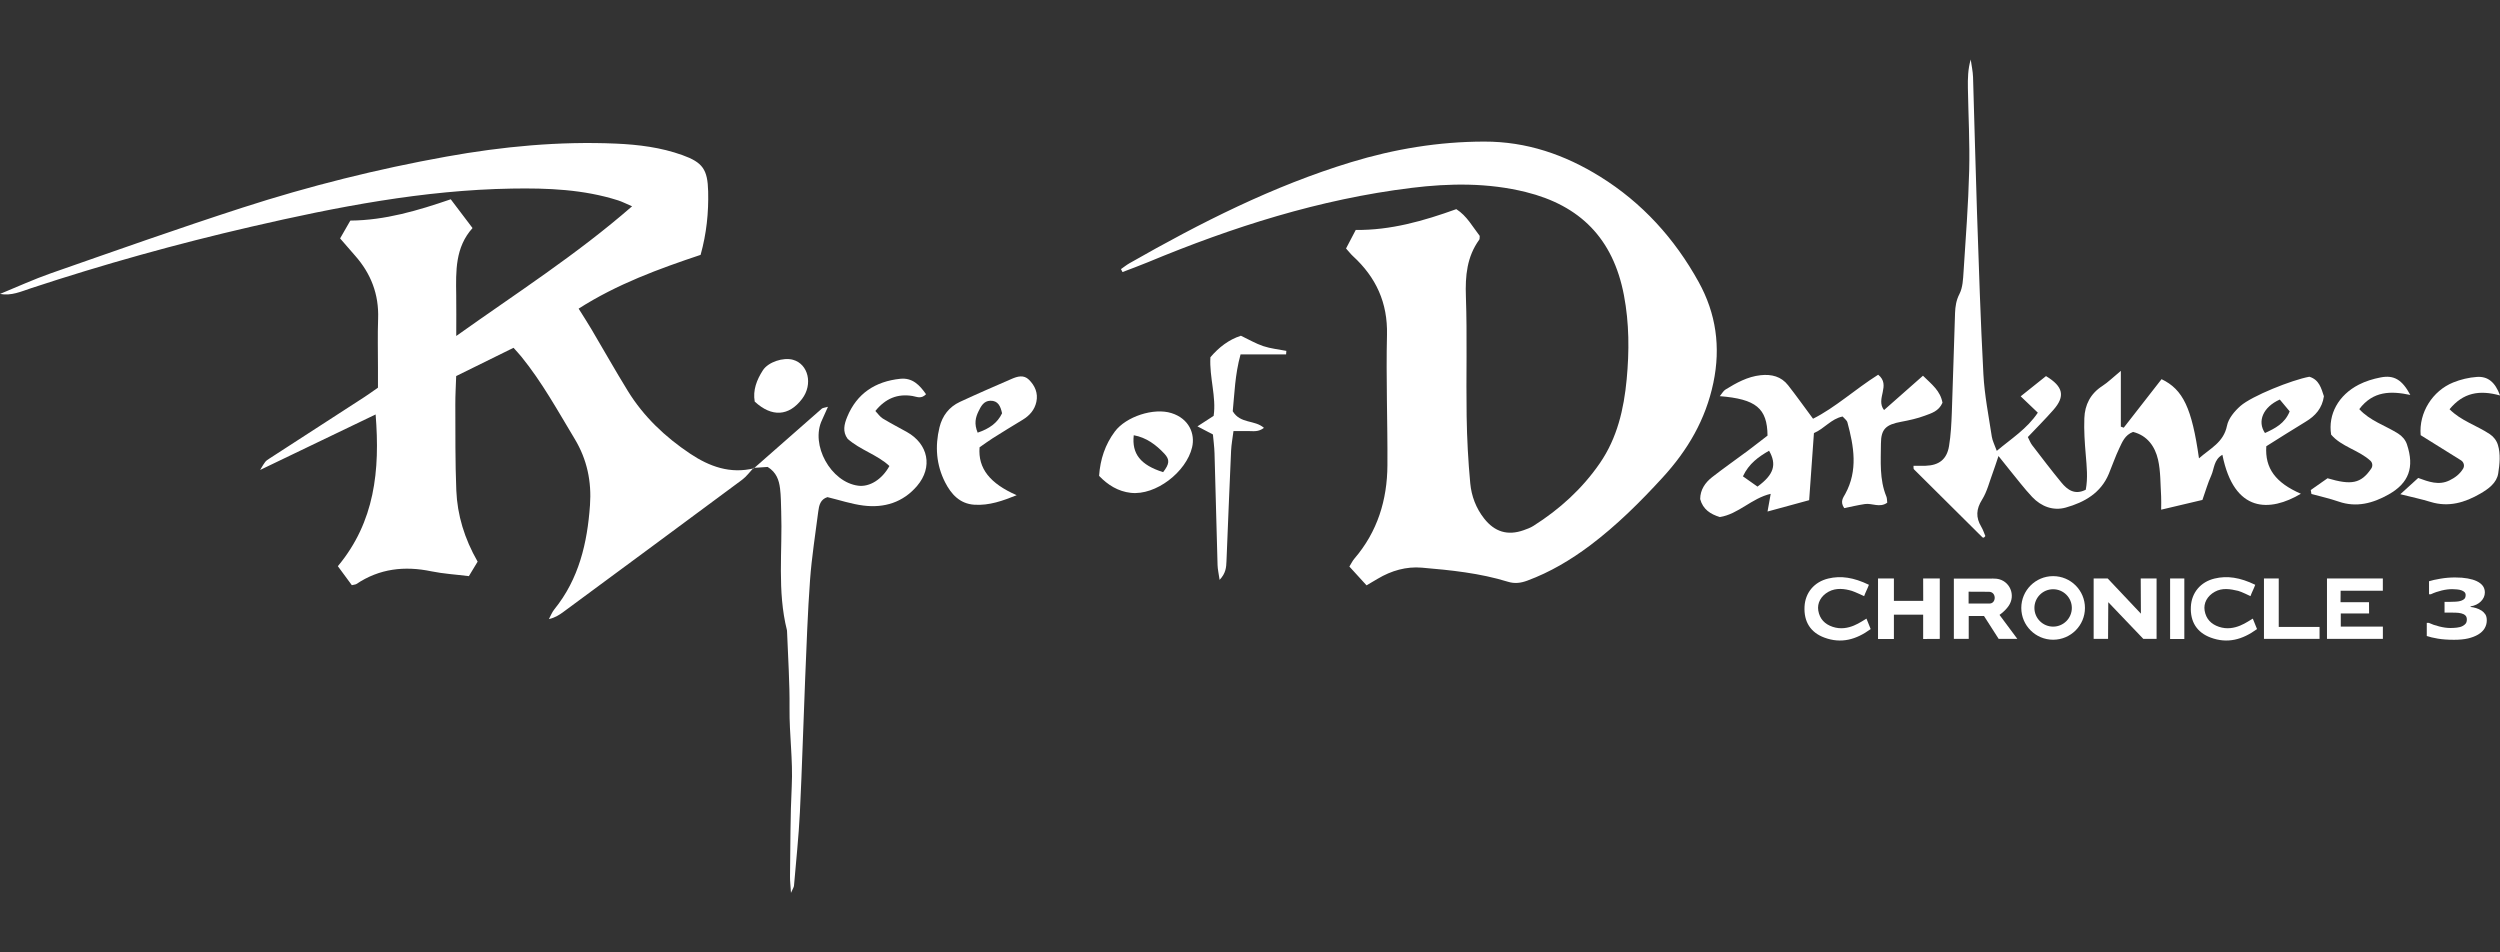 <svg width="294" height="112" viewBox="0 0 294 112" fill="none" xmlns="http://www.w3.org/2000/svg">
<rect x="0" y="0" width="294" height="112" fill="#333333" stroke="none"/>
<g clip-path="url(#clip0_2763_5855)">
<path d="M88.621 55.02C88.18 55.486 87.793 56.034 87.288 56.41C80.281 61.611 73.261 66.793 66.24 71.972C65.763 72.323 65.264 72.644 64.549 72.806C64.758 72.424 64.917 71.994 65.188 71.662C68.086 68.085 69.069 63.848 69.383 59.405C69.579 56.655 69.051 54.049 67.591 51.628C65.604 48.329 63.754 44.951 61.315 41.948C61.055 41.627 60.769 41.327 60.39 40.901C58.175 41.991 55.982 43.074 53.647 44.225C53.611 45.319 53.543 46.445 53.546 47.571C53.561 50.938 53.525 54.306 53.662 57.669C53.781 60.586 54.619 63.339 56.169 66.05C55.859 66.562 55.501 67.154 55.14 67.753C53.575 67.558 52.13 67.475 50.728 67.187C47.573 66.53 44.625 66.862 41.911 68.681C41.817 68.742 41.684 68.742 41.376 68.818C40.871 68.129 40.321 67.382 39.732 66.584C44.076 61.365 44.701 55.334 44.173 48.74C39.631 50.924 35.234 53.035 30.591 55.266C31.201 54.244 31.198 54.241 31.664 53.938C35.404 51.516 39.143 49.098 42.88 46.676C43.378 46.351 43.859 46.001 44.448 45.589C44.448 44.803 44.448 44.03 44.448 43.258C44.448 41.334 44.397 39.407 44.466 37.483C44.571 34.621 43.628 32.178 41.752 30.059C41.199 29.431 40.654 28.796 39.996 28.038C40.379 27.37 40.755 26.713 41.199 25.941C45.282 25.909 49.134 24.765 53.008 23.436C53.886 24.599 54.674 25.638 55.57 26.818C53.521 29.096 53.611 31.882 53.651 34.668C53.673 36.141 53.655 37.617 53.655 39.512C60.773 34.444 67.794 29.958 74.334 24.259C73.611 23.952 73.167 23.718 72.693 23.566C68.621 22.27 64.415 22.105 60.191 22.177C49.781 22.354 39.631 24.331 29.535 26.663C20.795 28.68 12.166 31.084 3.646 33.896C2.49 34.278 1.333 34.816 0 34.567C1.995 33.751 3.96 32.845 5.995 32.134C13.492 29.514 20.976 26.858 28.531 24.414C36.379 21.877 44.379 19.878 52.502 18.416C59.096 17.229 65.741 16.597 72.444 16.889C75.089 17.005 77.723 17.333 80.245 18.239C82.641 19.098 83.219 19.932 83.28 22.523C83.338 24.999 83.096 27.435 82.391 29.973C77.485 31.615 72.585 33.398 68.047 36.296C68.592 37.169 69.076 37.913 69.528 38.674C70.966 41.107 72.354 43.572 73.835 45.979C75.696 49 78.233 51.397 81.163 53.353C83.418 54.861 85.878 55.76 88.668 55.071L88.625 55.02H88.621Z" fill="white"/>
<path d="M131.819 31.651C132.158 31.416 132.48 31.153 132.838 30.951C141.166 26.204 149.687 21.873 158.901 19.069C163.992 17.521 169.184 16.658 174.539 16.651C179.54 16.64 184.006 18.185 188.172 20.769C193.141 23.855 196.949 28.074 199.76 33.159C201.809 36.862 202.373 40.807 201.491 45.019C200.584 49.346 198.481 52.93 195.536 56.146C192.888 59.037 190.12 61.791 186.984 64.148C184.714 65.851 182.29 67.291 179.609 68.284C178.839 68.569 178.124 68.659 177.332 68.414C174.037 67.396 170.619 67.049 167.208 66.757C165.383 66.602 163.627 67.104 162.03 68.056C161.625 68.298 161.22 68.533 160.704 68.836C160.024 68.089 159.388 67.392 158.687 66.627C158.908 66.277 159.052 65.952 159.276 65.696C161.99 62.534 163.139 58.799 163.161 54.713C163.19 49.603 162.987 44.489 163.11 39.382C163.201 35.599 161.82 32.611 159.103 30.117C158.843 29.879 158.63 29.593 158.294 29.222C158.655 28.536 159.005 27.865 159.435 27.042C163.54 27.089 167.399 25.988 171.262 24.595C172.509 25.389 173.184 26.674 174.015 27.742C173.994 27.951 174.022 28.099 173.961 28.186C172.505 30.196 172.306 32.434 172.389 34.859C172.552 39.544 172.404 44.239 172.476 48.931C172.516 51.57 172.657 54.212 172.902 56.839C173.043 58.333 173.574 59.759 174.539 60.983C175.771 62.549 177.293 63.018 179.175 62.354C179.569 62.213 179.977 62.069 180.328 61.845C183.414 59.892 186.077 57.474 188.147 54.464C190.181 51.512 190.969 48.112 191.298 44.604C191.609 41.302 191.601 38.014 190.976 34.726C189.701 28.02 185.791 24.158 179.432 22.584C174.987 21.484 170.489 21.541 165.979 22.097C155.201 23.422 144.968 26.688 134.988 30.839C134.005 31.247 133 31.611 132.006 31.994C131.945 31.878 131.884 31.763 131.826 31.647L131.819 31.651Z" fill="white"/>
<path d="M225.018 54.775C225.498 54.775 225.968 54.785 226.441 54.775C228.017 54.728 228.945 54.028 229.205 52.465C229.422 51.166 229.484 49.837 229.534 48.516C229.679 44.615 229.776 40.71 229.914 36.805C229.943 36.039 230.047 35.318 230.43 34.574C230.821 33.813 230.857 32.838 230.915 31.95C231.171 27.998 231.475 24.046 231.576 20.09C231.659 16.849 231.478 13.601 231.424 10.357C231.406 9.245 231.424 8.133 231.756 7C231.85 7.693 232.009 8.386 232.031 9.082C232.197 14.366 232.313 19.654 232.494 24.938C232.71 31.304 232.909 37.671 233.249 44.03C233.379 46.477 233.867 48.91 234.235 51.342C234.311 51.84 234.568 52.313 234.821 53.021C236.584 51.544 238.358 50.444 239.648 48.531C238.933 47.849 238.351 47.293 237.632 46.607C238.651 45.791 239.655 44.99 240.609 44.229C242.654 45.459 242.886 46.603 241.484 48.199C240.537 49.278 239.518 50.292 238.474 51.397C238.651 51.736 238.77 52.075 238.976 52.346C240.111 53.825 241.238 55.309 242.423 56.749C243.139 57.619 244.002 58.239 245.285 57.593C245.549 56.211 245.397 54.854 245.285 53.486C245.162 52.053 245.064 50.61 245.119 49.177C245.176 47.607 245.834 46.297 247.225 45.398C247.905 44.958 248.49 44.373 249.411 43.611V50.173C249.523 50.213 249.639 50.256 249.751 50.296C251.243 48.383 252.736 46.466 254.199 44.59C256.739 45.806 257.765 48.011 258.6 53.901C259.937 52.721 261.498 52.032 261.895 50.061C262.065 49.206 262.788 48.347 263.478 47.74C264.829 46.557 269.527 44.683 271.579 44.304C272.728 44.644 272.981 45.654 273.292 46.6C273.09 48.004 272.295 48.906 271.149 49.592C269.559 50.548 267.998 51.555 266.517 52.479C266.34 55.081 267.623 56.781 270.585 58.066C266.965 60.21 262.734 60.394 261.353 53.483C260.334 54.053 260.403 55.132 260.038 55.93C259.641 56.799 259.381 57.731 259.005 58.792C257.494 59.149 255.941 59.517 254.152 59.939C254.152 59.246 254.177 58.792 254.148 58.344C254.054 56.911 254.101 55.442 253.787 54.06C253.429 52.501 252.526 51.22 250.849 50.794C249.888 51.151 249.581 51.978 249.227 52.717C248.761 53.692 248.414 54.721 247.998 55.72C247.059 57.983 245.126 59.07 242.943 59.687C241.466 60.105 240.053 59.571 238.99 58.449C238.044 57.449 237.216 56.337 236.338 55.273C235.973 54.832 235.623 54.378 235.023 53.627C234.719 54.522 234.55 55.063 234.351 55.598C233.953 56.662 233.686 57.81 233.093 58.756C232.389 59.878 232.342 60.849 232.996 61.943C233.205 62.293 233.328 62.693 233.476 63.036C233.382 63.141 233.35 63.206 233.303 63.22C233.252 63.235 233.166 63.22 233.13 63.188C230.441 60.524 227.753 57.861 225.075 55.186C225.01 55.121 225.046 54.959 225.028 54.782L225.018 54.775ZM268.103 46.986C266.13 47.867 265.429 49.552 266.361 50.924C267.543 50.379 268.692 49.809 269.267 48.379C268.858 47.892 268.461 47.416 268.103 46.986Z" fill="white"/>
<path d="M88.664 55.067C91.32 52.728 93.976 50.386 96.643 48.058C96.758 47.957 96.961 47.957 97.369 47.838C97.087 48.462 96.892 48.928 96.675 49.383C95.266 52.306 97.701 56.72 100.946 57.121C102.265 57.283 103.721 56.392 104.596 54.803C103.161 53.465 101.159 52.919 99.685 51.609C99.053 50.765 99.284 49.877 99.627 49.036C100.765 46.257 102.948 44.853 105.864 44.546C107.302 44.395 108.151 45.282 108.903 46.362C108.314 46.964 107.804 46.647 107.302 46.567C105.55 46.282 104.14 46.852 102.941 48.332C103.255 48.661 103.486 49.014 103.808 49.213C104.733 49.776 105.694 50.27 106.641 50.797C109.174 52.212 109.727 54.944 107.851 57.142C106.2 59.08 103.992 59.766 101.528 59.452C100.108 59.272 98.728 58.806 97.308 58.463C96.484 58.716 96.317 59.427 96.227 60.152C95.887 62.83 95.457 65.505 95.262 68.197C94.981 72.03 94.854 75.874 94.691 79.714C94.471 84.994 94.326 90.278 94.066 95.555C93.925 98.431 93.615 101.297 93.373 104.17C93.358 104.332 93.246 104.484 93.018 105.004C92.964 104.116 92.899 103.6 92.906 103.08C92.957 99.536 92.932 95.988 93.109 92.447C93.264 89.383 92.816 86.351 92.849 83.294C92.881 80.295 92.668 77.296 92.559 74.297C92.559 74.235 92.559 74.174 92.545 74.116C91.382 69.496 92.032 64.794 91.869 60.127C91.837 59.228 91.844 58.322 91.732 57.431C91.609 56.467 91.313 55.551 90.276 54.912C89.795 54.944 89.206 54.984 88.614 55.024L88.657 55.074L88.664 55.067Z" fill="white"/>
<path d="M228.432 47.372C227.991 48.372 227.121 48.599 226.362 48.885C225.466 49.22 224.515 49.426 223.572 49.603C221.798 49.931 221.205 50.447 221.198 52.162C221.187 54.255 221.007 56.381 221.838 58.395C221.925 58.604 221.903 58.853 221.939 59.117C221.061 59.755 220.154 59.145 219.308 59.276C218.467 59.402 217.632 59.604 216.88 59.755C216.36 58.987 216.761 58.528 217.007 58.077C218.517 55.313 218.015 52.49 217.256 49.668C217.187 49.415 216.895 49.224 216.689 48.982C215.33 49.26 214.568 50.397 213.318 50.931C213.13 53.562 212.945 56.179 212.757 58.821C211.135 59.265 209.607 59.68 207.861 60.156C208.006 59.351 208.107 58.795 208.234 58.074C205.993 58.593 204.443 60.459 202.25 60.806C201.144 60.463 200.266 59.904 199.941 58.694C199.948 57.601 200.519 56.76 201.346 56.114C202.72 55.042 204.15 54.046 205.549 53.003C206.362 52.396 207.153 51.768 207.861 51.227C207.829 48.008 206.499 46.928 202.25 46.589C202.51 46.275 202.665 45.965 202.915 45.813C204.197 45.023 205.509 44.29 207.052 44.124C208.331 43.987 209.469 44.265 210.286 45.312C211.24 46.528 212.136 47.791 213.213 49.242C215.818 47.943 218.159 45.777 220.873 44.066C222.423 45.304 220.523 46.9 221.563 48.224C223.07 46.896 224.573 45.568 226.141 44.185C227.175 45.203 228.197 45.958 228.439 47.383L228.432 47.372ZM206.68 57.225C208.624 55.807 208.967 54.63 208.042 53.003C206.81 53.717 205.675 54.508 204.967 56.016C205.563 56.435 206.109 56.821 206.68 57.225Z" fill="white"/>
<path d="M119.562 58.236C117.954 58.882 116.339 59.474 114.568 59.355C112.859 59.239 111.851 58.099 111.154 56.738C110.106 54.692 109.936 52.49 110.485 50.249C110.821 48.888 111.616 47.852 112.885 47.261C114.897 46.326 116.935 45.442 118.973 44.557C119.649 44.265 120.386 44.045 121 44.651C121.716 45.359 122.099 46.236 121.875 47.264C121.672 48.195 121.09 48.863 120.285 49.354C119.103 50.072 117.925 50.79 116.754 51.53C116.202 51.88 115.674 52.274 115.197 52.602C114.995 55.093 116.436 56.868 119.558 58.233L119.562 58.236ZM114.973 50.881C116.324 50.422 117.293 49.758 117.842 48.603C117.665 47.759 117.365 47.105 116.462 47.127C115.685 47.145 115.36 47.78 115.071 48.376C114.724 49.09 114.536 49.83 114.973 50.881Z" fill="white"/>
<path d="M271.745 57.626C272.417 57.157 273.09 56.684 273.718 56.244C276.529 57.074 277.65 56.875 278.856 55.107C279.055 54.818 279.015 54.418 278.759 54.183C277.382 52.92 275.355 52.541 274.141 51.112C273.765 48.733 274.99 46.47 277.4 45.232C278.188 44.828 279.073 44.557 279.948 44.388C281.534 44.074 282.488 44.648 283.453 46.445C281.173 45.965 279.08 45.958 277.451 48.112C278.712 49.491 280.486 50.025 282.018 50.985C282.499 51.288 282.882 51.732 283.062 52.27V52.277C283.948 54.941 283.308 56.8 280.887 58.157C279.066 59.178 277.126 59.719 275.012 58.983C273.971 58.622 272.887 58.384 271.825 58.092L271.745 57.626Z" fill="white"/>
<path d="M294 46.506C291.554 45.831 289.671 46.181 288.067 48.127C289.422 49.491 291.261 50.029 292.804 51.057C293.252 51.357 293.595 51.804 293.754 52.321C294.083 53.4 293.964 54.558 293.79 55.673C293.617 56.796 292.631 57.5 291.702 58.041C289.892 59.095 287.969 59.683 285.834 59.026C284.75 58.691 283.633 58.463 282.278 58.12C283.052 57.417 283.695 56.832 284.381 56.208C285.621 56.659 286.809 57.11 288.063 56.493C288.71 56.175 289.252 55.778 289.657 55.125C289.866 54.789 289.751 54.345 289.415 54.136C287.767 53.111 286.159 52.104 284.67 51.176C284.443 48.527 286.061 45.965 288.5 44.976C289.375 44.622 290.347 44.391 291.286 44.326C292.547 44.24 293.422 44.911 294.004 46.503L294 46.506Z" fill="white"/>
<path d="M129.253 55.959C129.387 54.017 129.961 52.285 131.103 50.751C132.418 48.989 135.678 47.921 137.766 48.581C139.829 49.231 140.567 51.007 140.191 52.602C139.508 55.504 135.92 58.29 132.978 57.958C131.504 57.792 130.287 57.045 129.25 55.959H129.253ZM136.783 55.526C137.52 54.569 137.604 54.067 136.921 53.342C135.941 52.303 134.81 51.451 133.329 51.184C133.087 53.371 134.124 54.685 136.783 55.526Z" fill="white"/>
<path d="M145.889 41.68C145.224 44.081 145.177 46.343 144.971 48.365C145.874 49.862 147.551 49.353 148.639 50.314C147.995 50.822 147.392 50.693 146.817 50.693C146.286 50.693 145.759 50.693 145.058 50.693C144.957 51.497 144.812 52.252 144.776 53.01C144.581 57.333 144.411 61.657 144.234 65.985C144.205 66.688 144.18 67.392 143.425 68.193C143.32 67.45 143.201 66.959 143.186 66.468C143.06 62.083 142.955 57.694 142.828 53.306C142.807 52.54 142.698 51.779 142.64 51.093C142.015 50.765 141.556 50.526 140.819 50.14C141.546 49.667 142.062 49.332 142.724 48.906C143.056 46.665 142.207 44.373 142.344 42.013C143.331 40.854 144.49 39.948 145.932 39.482C146.839 39.916 147.67 40.406 148.566 40.706C149.434 40.995 150.369 41.085 151.276 41.262C151.266 41.399 151.255 41.54 151.244 41.677H145.892L145.889 41.68Z" fill="white"/>
<path d="M247.904 75.134H246.213C246.213 72.763 246.213 68.031 246.213 68.031H247.868C249.176 69.417 250.372 70.684 251.771 72.167L251.749 68.031H253.614C253.614 70.46 253.614 72.701 253.614 75.13H252.053C250.614 73.611 249.436 72.409 247.933 70.817L247.908 75.134H247.904Z" fill="white"/>
<path d="M229.773 68.042C231.41 68.042 232.902 68.057 234.391 68.039C234.535 68.039 234.676 68.046 234.81 68.06C236.353 68.255 237.101 70.006 236.201 71.276C236.006 71.554 235.738 71.843 235.384 72.128L235.142 72.312C235.825 73.229 236.573 74.239 237.238 75.131H235.041C234.405 74.142 233.888 73.333 233.321 72.445H231.522V75.131H229.773V68.042ZM231.507 70.976H233.968C234.784 70.976 234.806 69.583 233.881 69.594L231.507 69.583V70.976Z" fill="white"/>
<path d="M88.755 47.228C88.516 45.893 88.99 44.673 89.712 43.55C90.341 42.569 92.122 41.995 93.25 42.309C95.064 42.81 95.624 45.196 94.326 46.907C92.776 48.953 90.771 49.09 88.755 47.228Z" fill="white"/>
<path d="M228.118 68.031V75.134C227.565 75.134 226.817 75.145 226.163 75.145V72.286C226.163 72.286 223.991 72.286 222.723 72.286V75.145H220.855C220.855 72.788 220.855 68.031 220.855 68.031H222.723V70.662C223.89 70.662 225.014 70.662 226.17 70.662L226.163 68.027H228.121L228.118 68.031Z" fill="white"/>
<path d="M280.226 73.694V75.13H273.653C273.653 72.669 273.653 70.446 273.653 68.031H280.222V69.468H275.258L275.247 70.817H278.596L278.604 72.142H275.276V73.69H280.226V73.694Z" fill="white"/>
<path d="M219.497 72.752C219.677 73.196 219.822 73.553 219.992 73.979C218.275 75.231 216.519 75.715 214.546 74.982C212.917 74.379 212.125 73.116 212.212 71.348C212.291 69.695 213.357 68.428 215.005 68.035C216.483 67.681 217.975 67.897 219.782 68.771C219.641 69.179 219.363 69.698 219.222 70.106C219.222 70.106 218.12 69.59 217.777 69.486C216.938 69.233 215.919 69.099 215.03 69.59C214.131 70.088 213.683 70.929 213.831 71.81C213.997 72.788 214.593 73.405 215.522 73.715C217.39 74.343 218.969 73.019 219.497 72.748V72.752Z" fill="white"/>
<path d="M264.931 72.752C265.111 73.196 265.256 73.553 265.426 73.979C263.709 75.231 261.953 75.715 259.98 74.982C258.351 74.379 257.559 73.116 257.646 71.348C257.726 69.695 258.792 68.428 260.439 68.035C261.917 67.681 263.409 67.897 265.216 68.771C265.075 69.179 264.797 69.698 264.656 70.106C264.656 70.106 263.561 69.569 263.211 69.486C262.289 69.269 261.353 69.099 260.465 69.59C259.565 70.088 259.117 70.929 259.265 71.81C259.431 72.788 260.027 73.405 260.956 73.715C262.824 74.343 264.403 73.019 264.931 72.748V72.752Z" fill="white"/>
<path d="M267.98 68.031V73.73H272.779V75.127C270.426 75.127 268.414 75.134 266.242 75.134C266.242 72.755 266.242 70.402 266.242 68.027H267.98V68.031Z" fill="white"/>
<path d="M256.877 75.148H255.204V68.031H256.877C256.877 70.363 256.877 72.723 256.877 75.148Z" fill="white"/>
<path d="M241.448 67.753C239.381 67.753 237.704 69.428 237.704 71.493C237.704 73.557 239.381 75.232 241.448 75.232C243.514 75.232 245.191 73.557 245.191 71.493C245.191 69.428 243.514 67.753 241.448 67.753ZM241.448 73.691C240.233 73.691 239.247 72.705 239.247 71.493C239.247 70.28 240.233 69.294 241.448 69.294C242.662 69.294 243.648 70.28 243.648 71.493C243.648 72.705 242.662 73.691 241.448 73.691Z" fill="white"/>
<path d="M291.803 71.781C291.998 71.915 292.154 72.07 292.273 72.247C292.388 72.424 292.446 72.658 292.446 72.954C292.446 73.286 292.363 73.597 292.197 73.882C292.031 74.167 291.774 74.416 291.431 74.622C291.095 74.82 290.701 74.972 290.246 75.08C289.79 75.185 289.241 75.239 288.591 75.239C287.85 75.239 287.214 75.192 286.683 75.102C286.152 75.012 285.722 74.907 285.389 74.795V73.247H285.624C285.968 73.409 286.379 73.553 286.856 73.672C287.333 73.792 287.771 73.853 288.168 73.853C288.399 73.853 288.652 73.839 288.923 73.81C289.194 73.781 289.426 73.716 289.613 73.615C289.762 73.535 289.881 73.442 289.968 73.33C290.054 73.218 290.101 73.055 290.101 72.846C290.101 72.637 290.04 72.481 289.921 72.37C289.801 72.258 289.642 72.178 289.447 72.131C289.252 72.081 289.014 72.052 288.739 72.048C288.464 72.045 288.208 72.041 287.969 72.041H287.478V70.782H287.987C288.298 70.782 288.576 70.774 288.815 70.756C289.057 70.742 289.259 70.706 289.429 70.648C289.606 70.587 289.736 70.507 289.827 70.41C289.913 70.309 289.96 70.164 289.96 69.973C289.96 69.832 289.913 69.717 289.823 69.63C289.733 69.544 289.613 69.475 289.476 69.425C289.321 69.367 289.136 69.331 288.923 69.313C288.71 69.295 288.529 69.284 288.378 69.284C288.002 69.284 287.594 69.334 287.153 69.439C286.712 69.544 286.286 69.688 285.874 69.883H285.653V68.353C285.982 68.248 286.426 68.147 286.994 68.053C287.557 67.956 288.132 67.909 288.71 67.909C289.288 67.909 289.769 67.948 290.192 68.024C290.614 68.1 290.965 68.205 291.243 68.335C291.572 68.49 291.814 68.677 291.977 68.898C292.139 69.118 292.219 69.378 292.219 69.674C292.219 70.063 292.063 70.413 291.756 70.724C291.449 71.031 291.041 71.229 290.538 71.312V71.377C290.744 71.399 290.958 71.442 291.185 71.511C291.413 71.579 291.622 71.673 291.81 71.799L291.803 71.781Z" fill="white"/>
</g>
<defs>
<clipPath id="clip0_2763_5855">
<rect width="294" height="98" fill="white" transform="translate(0 7)"/>
</clipPath>
</defs>
</svg>
